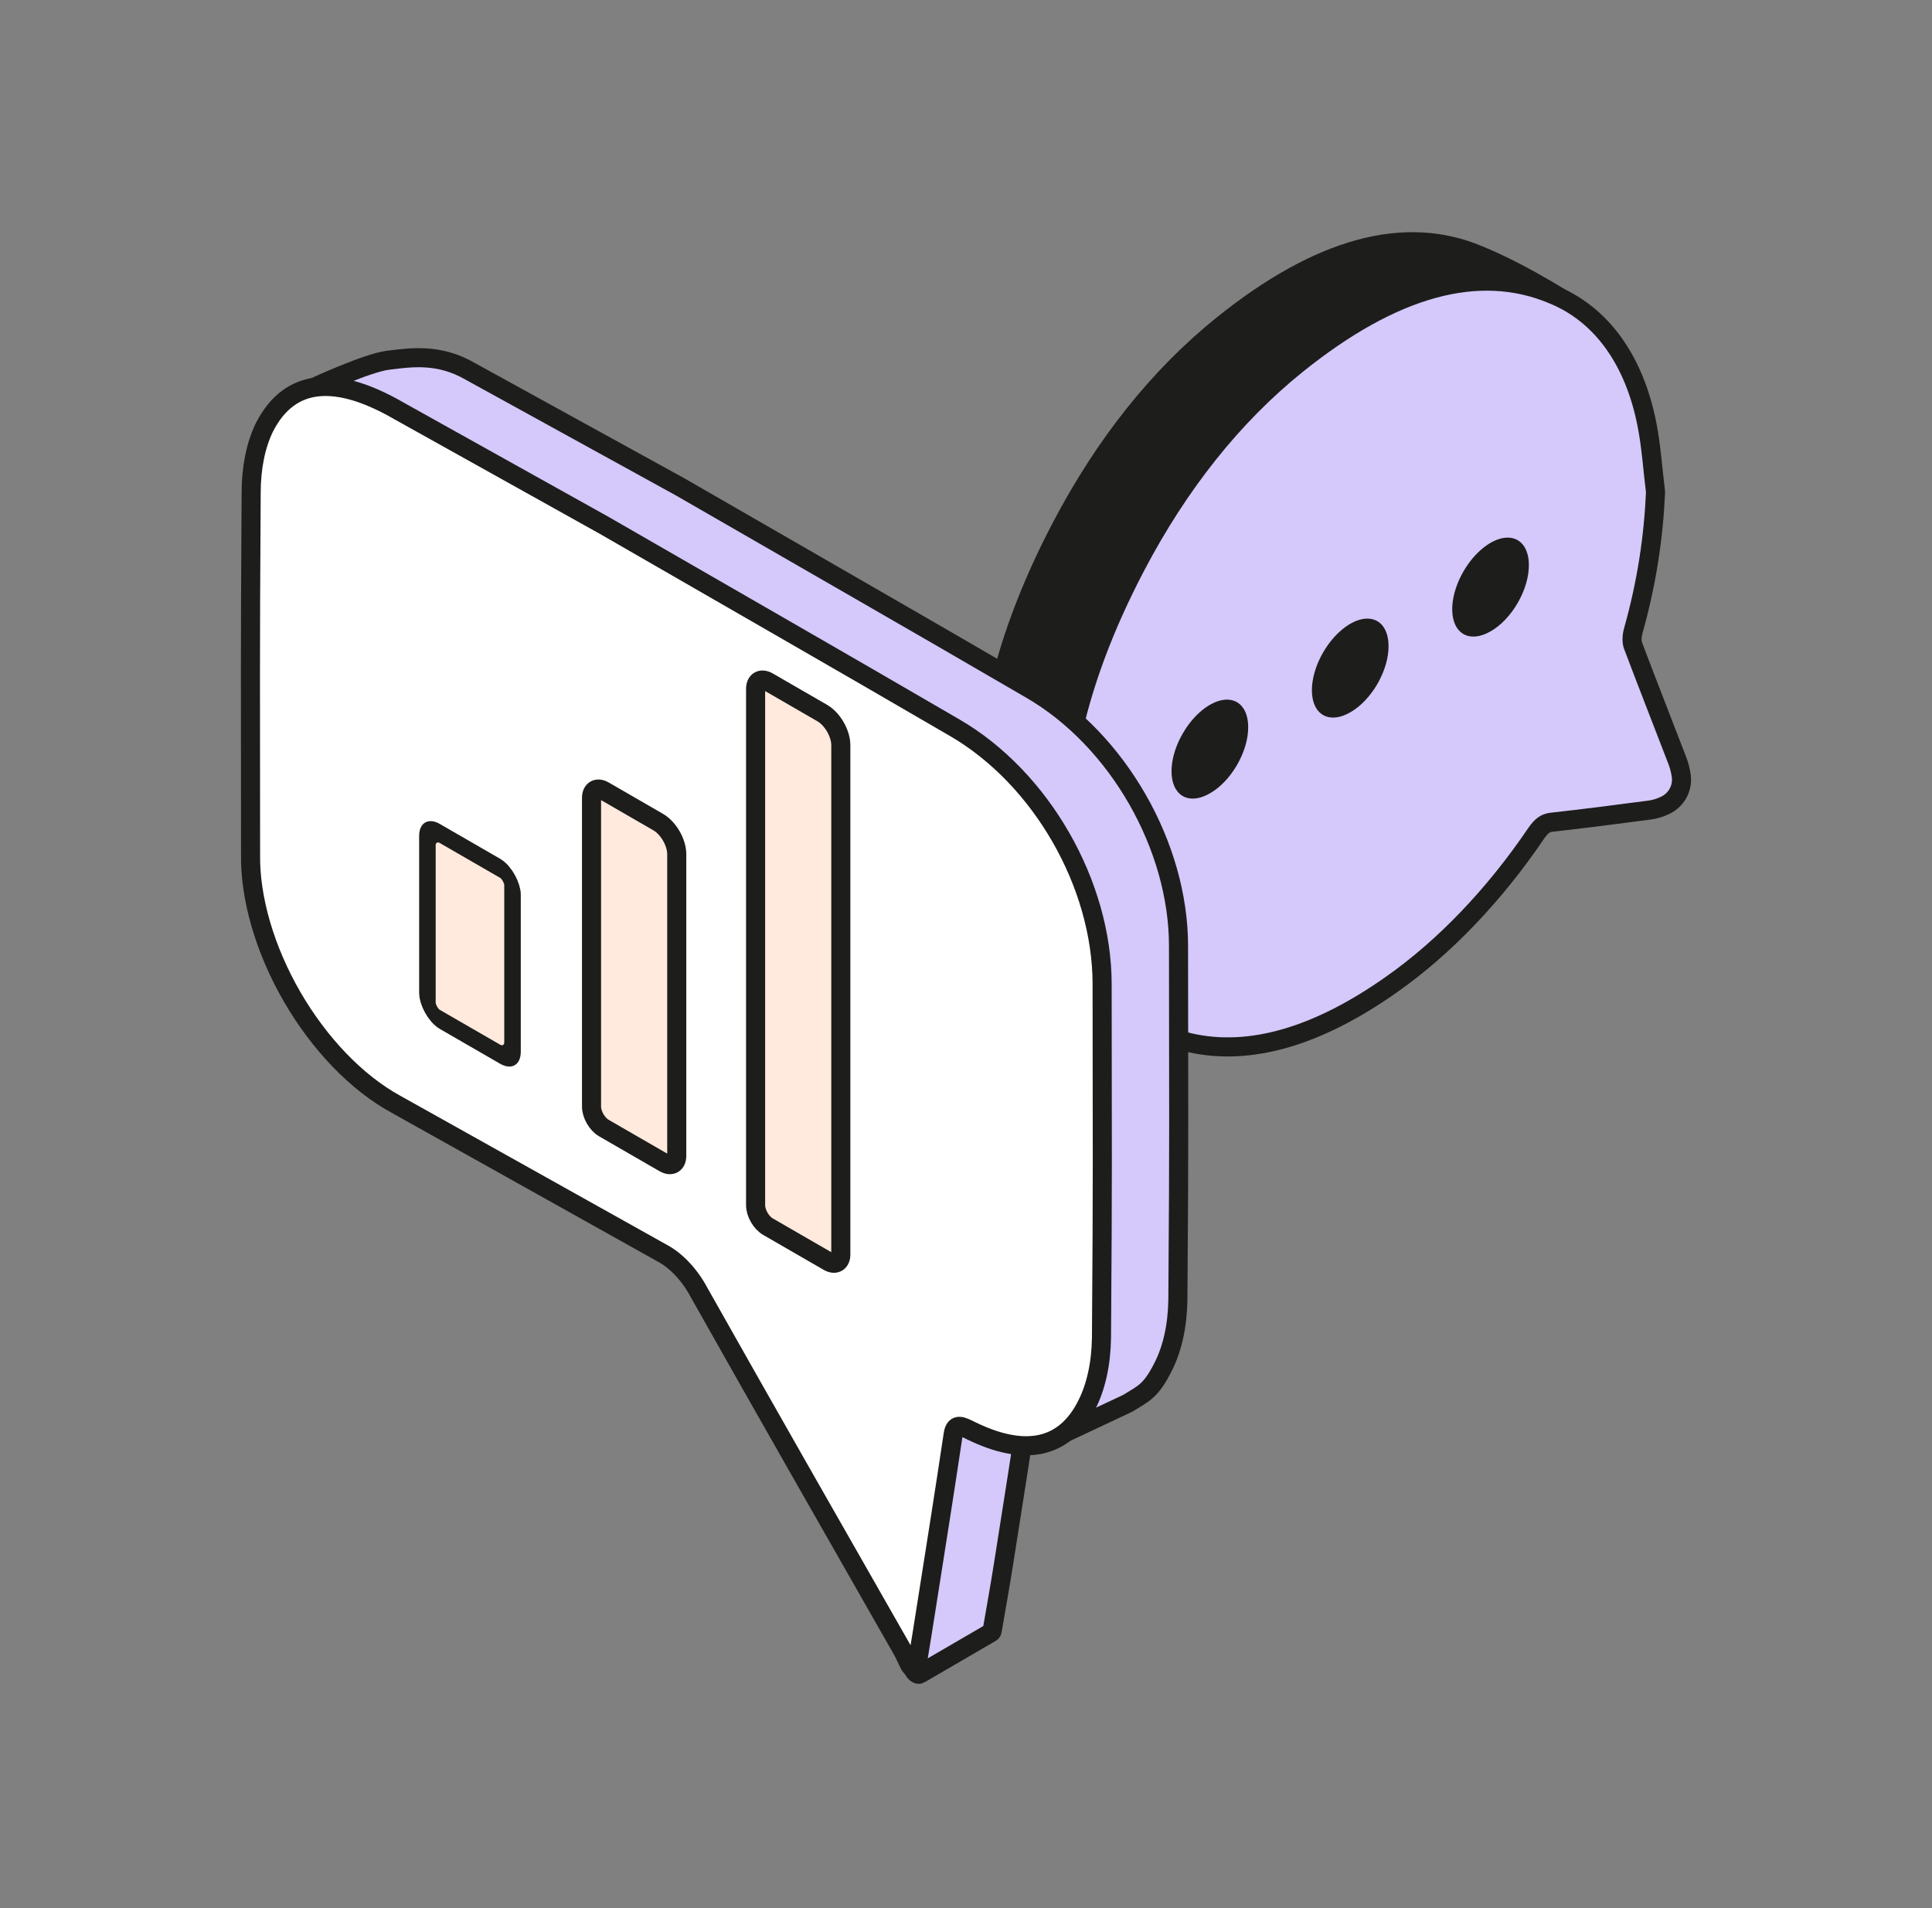 <svg width="81" height="80" viewBox="0 0 81 80" fill="none" xmlns="http://www.w3.org/2000/svg">
<rect x="0" y="0" width="81" height="80" fill="#808080" stroke="none"/>
<path d="M66.294 18.977C66.212 20.855 65.927 22.783 65.357 24.809C65.297 25.035 65.294 25.245 65.348 25.408C65.952 27.01 66.576 28.591 67.187 30.186C67.276 30.398 67.339 30.635 67.375 30.894C67.435 31.404 67.171 31.882 66.701 32.112C66.468 32.221 66.24 32.289 66.022 32.314C64.652 32.496 63.286 32.67 61.928 32.822C61.683 32.849 61.509 32.97 61.293 33.284C59.535 35.879 57.43 38.077 55.216 39.63C52.149 41.793 50.788 43.694 48.249 43.117C43.984 40.933 42.303 39.518 41.66 36.147C40.857 31.953 41.798 27.229 44.511 22.065C46.313 18.638 48.568 15.787 51.259 13.623C55.285 10.386 58.89 9.379 61.999 10.698C64.03 11.527 66.143 12.947 66.143 12.947C66.317 13.832 66.178 18.042 66.294 18.977Z" fill="#1D1D1B" stroke="#1D1D1B" stroke-width="0.8" stroke-miterlimit="10"/>
<path d="M69.409 20.629C69.328 22.506 69.043 24.435 68.472 26.461C68.412 26.687 68.409 26.897 68.463 27.06C69.067 28.662 69.691 30.243 70.303 31.838C70.391 32.05 70.454 32.287 70.49 32.546C70.55 33.056 70.286 33.534 69.816 33.764C69.583 33.873 69.355 33.941 69.138 33.966C67.768 34.148 66.401 34.322 65.043 34.474C64.798 34.501 64.624 34.621 64.408 34.935C62.65 37.531 60.546 39.729 58.331 41.282C55.264 43.445 52.423 44.294 49.885 43.718C47.183 43.102 45.418 41.17 44.775 37.799C43.972 33.605 44.913 28.881 47.627 23.716C49.428 20.29 51.683 17.439 54.374 15.275C58.401 12.038 62.005 11.031 65.115 12.35C67.145 13.179 68.533 15.11 69.056 17.832C69.229 18.716 69.293 19.694 69.409 20.629Z" fill="#D5C8FB" stroke="#1D1D1B" stroke-width="0.8" stroke-miterlimit="10"/>
<path d="M50.717 33.267C50.929 33.149 51.139 32.983 51.335 32.778C51.532 32.574 51.71 32.335 51.861 32.076C52.011 31.817 52.13 31.543 52.211 31.271C52.291 30.998 52.332 30.732 52.33 30.489C52.332 30.121 52.239 29.815 52.063 29.61C51.888 29.405 51.638 29.31 51.345 29.337C51.052 29.365 50.729 29.513 50.417 29.763C50.105 30.013 49.818 30.354 49.593 30.743C49.367 31.131 49.213 31.55 49.149 31.947C49.086 32.343 49.117 32.699 49.237 32.969C49.357 33.239 49.562 33.412 49.826 33.465C50.089 33.518 50.399 33.449 50.717 33.267Z" fill="#1D1D1B"/>
<path d="M56.613 29.864C56.825 29.744 57.035 29.576 57.23 29.37C57.426 29.165 57.604 28.925 57.753 28.666C57.902 28.406 58.02 28.132 58.099 27.86C58.179 27.587 58.218 27.322 58.215 27.079C58.214 26.713 58.119 26.409 57.942 26.206C57.765 26.004 57.514 25.912 57.22 25.941C56.926 25.971 56.603 26.122 56.291 26.375C55.98 26.627 55.694 26.97 55.47 27.359C55.245 27.749 55.093 28.168 55.032 28.564C54.971 28.959 55.004 29.314 55.126 29.582C55.248 29.85 55.455 30.02 55.72 30.07C55.985 30.12 56.296 30.048 56.613 29.864Z" fill="#1D1D1B"/>
<path d="M64.098 23.692C64.099 23.325 64.005 23.019 63.829 22.815C63.653 22.611 63.403 22.517 63.11 22.545C62.816 22.573 62.493 22.722 62.182 22.973C61.87 23.223 61.583 23.565 61.358 23.954C61.133 24.343 60.979 24.762 60.916 25.158C60.854 25.554 60.885 25.91 61.006 26.179C61.127 26.449 61.332 26.62 61.596 26.673C61.86 26.725 62.17 26.655 62.488 26.473C62.7 26.354 62.91 26.187 63.106 25.982C63.302 25.777 63.48 25.538 63.63 25.279C63.78 25.02 63.899 24.746 63.979 24.474C64.059 24.201 64.1 23.935 64.098 23.692Z" fill="#1D1D1B"/>
<path d="M41.551 68.447C41.575 68.432 41.592 68.405 41.598 68.368C41.776 67.333 41.931 66.475 42.069 65.599C42.439 63.249 42.812 60.904 43.166 58.537C43.243 58 43.286 60.278 43.871 60.419C43.89 60.424 43.908 60.421 43.924 60.414L47.282 58.835C47.965 58.414 48.251 58.32 48.758 57.321C49.153 56.548 49.366 55.587 49.383 54.498C49.438 47.087 49.413 47.112 49.41 39.662C49.41 35.48 46.868 31.024 43.24 28.914C38.339 26.059 33.438 23.255 28.537 20.425L19.713 15.568C18.396 14.807 17.236 14.986 16.272 15.103C15.404 15.208 13.281 16.187 13.015 16.311C12.997 16.319 12.982 16.335 12.973 16.356C12.652 17.102 13.524 17.973 13.523 19.006C13.476 26.525 13.498 26.61 13.498 34.159C13.484 35.073 13.631 36.075 13.931 37.103C14.231 38.131 14.678 39.166 15.245 40.143C15.811 41.121 16.486 42.022 17.229 42.793C17.971 43.563 18.766 44.187 19.565 44.626C26.287 48.434 24.234 47.085 30.967 50.937C31.258 51.091 31.549 51.32 31.817 51.607C32.085 51.894 32.324 52.231 32.517 52.595C35.05 57.09 37.761 67.844 38.276 69.943C38.317 70.109 38.473 70.239 38.564 70.185L41.551 68.447Z" fill="#D5C8FB" stroke="#1D1D1B" stroke-width="0.8" stroke-linejoin="round"/>
<path d="M38.121 69.772C38.212 69.968 38.41 70.031 38.436 69.871C38.592 68.938 38.744 67.973 38.865 67.202C39.236 64.851 39.609 62.506 39.962 60.14C40.036 59.622 40.349 59.809 40.697 59.978C42.965 61.092 44.627 60.75 45.554 58.924C45.95 58.151 46.162 57.19 46.18 56.1C46.234 48.69 46.21 48.715 46.207 41.264C46.207 37.083 43.665 32.627 40.036 30.516C35.136 27.661 30.235 24.857 25.334 22.028L16.72 17.223C14.136 15.732 12.156 15.798 11.078 17.933C10.717 18.686 10.531 19.614 10.53 20.661C10.483 28.181 10.505 28.265 10.505 35.815C10.491 36.729 10.638 37.73 10.938 38.759C11.238 39.787 11.685 40.821 12.251 41.799C12.818 42.777 13.493 43.678 14.235 44.448C14.978 45.219 15.773 45.842 16.572 46.282L27.764 52.54C28.055 52.694 28.345 52.922 28.613 53.209C28.882 53.496 29.121 53.833 29.313 54.197C32.127 59.19 34.971 64.168 37.815 69.153C37.871 69.243 38.001 69.516 38.121 69.772Z" fill="white"/>
<path d="M38.121 69.772C38.212 69.968 38.41 70.031 38.436 69.871C38.592 68.938 38.744 67.973 38.865 67.202C39.236 64.851 39.609 62.506 39.962 60.14C40.036 59.622 40.349 59.809 40.697 59.978C42.965 61.092 44.627 60.75 45.554 58.924C45.95 58.151 46.162 57.19 46.18 56.1C46.234 48.69 46.21 48.715 46.207 41.264C46.207 37.083 43.665 32.627 40.036 30.516C35.136 27.661 30.235 24.857 25.334 22.028L16.72 17.223C14.136 15.732 12.156 15.798 11.078 17.933C10.717 18.686 10.531 19.614 10.53 20.661C10.483 28.181 10.505 28.265 10.505 35.815C10.491 36.729 10.638 37.73 10.938 38.759C11.238 39.787 11.685 40.821 12.251 41.799C12.818 42.777 13.493 43.678 14.235 44.448C14.978 45.219 15.773 45.842 16.572 46.282L27.764 52.54C28.055 52.694 28.345 52.922 28.613 53.209C28.882 53.496 29.121 53.833 29.313 54.197C32.127 59.19 34.971 64.168 37.815 69.153C37.871 69.243 38.001 69.516 38.121 69.772Z" stroke="#1D1D1B" stroke-width="0.8" stroke-miterlimit="10"/>
<path d="M32.025 29.082C32.025 28.972 32.103 28.927 32.199 28.982L34.472 30.295C34.712 30.433 34.905 30.769 34.905 31.045L34.905 52.393C34.905 52.504 34.828 52.548 34.732 52.493L32.199 51.03C32.103 50.975 32.025 50.841 32.025 50.73L32.025 29.082Z" fill="#FFEADD"/>
<path d="M32.199 28.582C31.912 28.417 31.679 28.551 31.679 28.882L31.679 50.53C31.679 50.862 31.912 51.265 32.199 51.43L34.732 52.893C35.019 53.059 35.252 52.924 35.252 52.593L35.252 31.245C35.252 30.748 34.903 30.144 34.472 29.895L32.199 28.582Z" stroke="#1D1D1B" stroke-width="0.8"/>
<path d="M25.146 33.653C25.146 33.543 25.224 33.498 25.32 33.553L27.593 34.866C27.833 35.004 28.026 35.34 28.026 35.616L28.026 48.259C28.026 48.37 27.949 48.415 27.853 48.359L25.32 46.897C25.224 46.842 25.146 46.707 25.146 46.597L25.146 33.653Z" fill="#FFEADD"/>
<path d="M25.32 33.153C25.033 32.987 24.8 33.122 24.8 33.453L24.8 46.397C24.8 46.728 25.033 47.131 25.32 47.297L27.853 48.759C28.14 48.925 28.373 48.791 28.373 48.459L28.373 35.816C28.373 35.319 28.024 34.714 27.593 34.466L25.32 33.153Z" stroke="#1D1D1B" stroke-width="0.8"/>
<rect x="-0.346" y="-0.6" width="4.12" height="7.794" rx="0.6" transform="matrix(0.866 0.5 -2.20305e-08 1 18.219 35.418)" fill="#FFEADD" stroke="#1D1D1B" stroke-width="0.8"/>
</svg>

